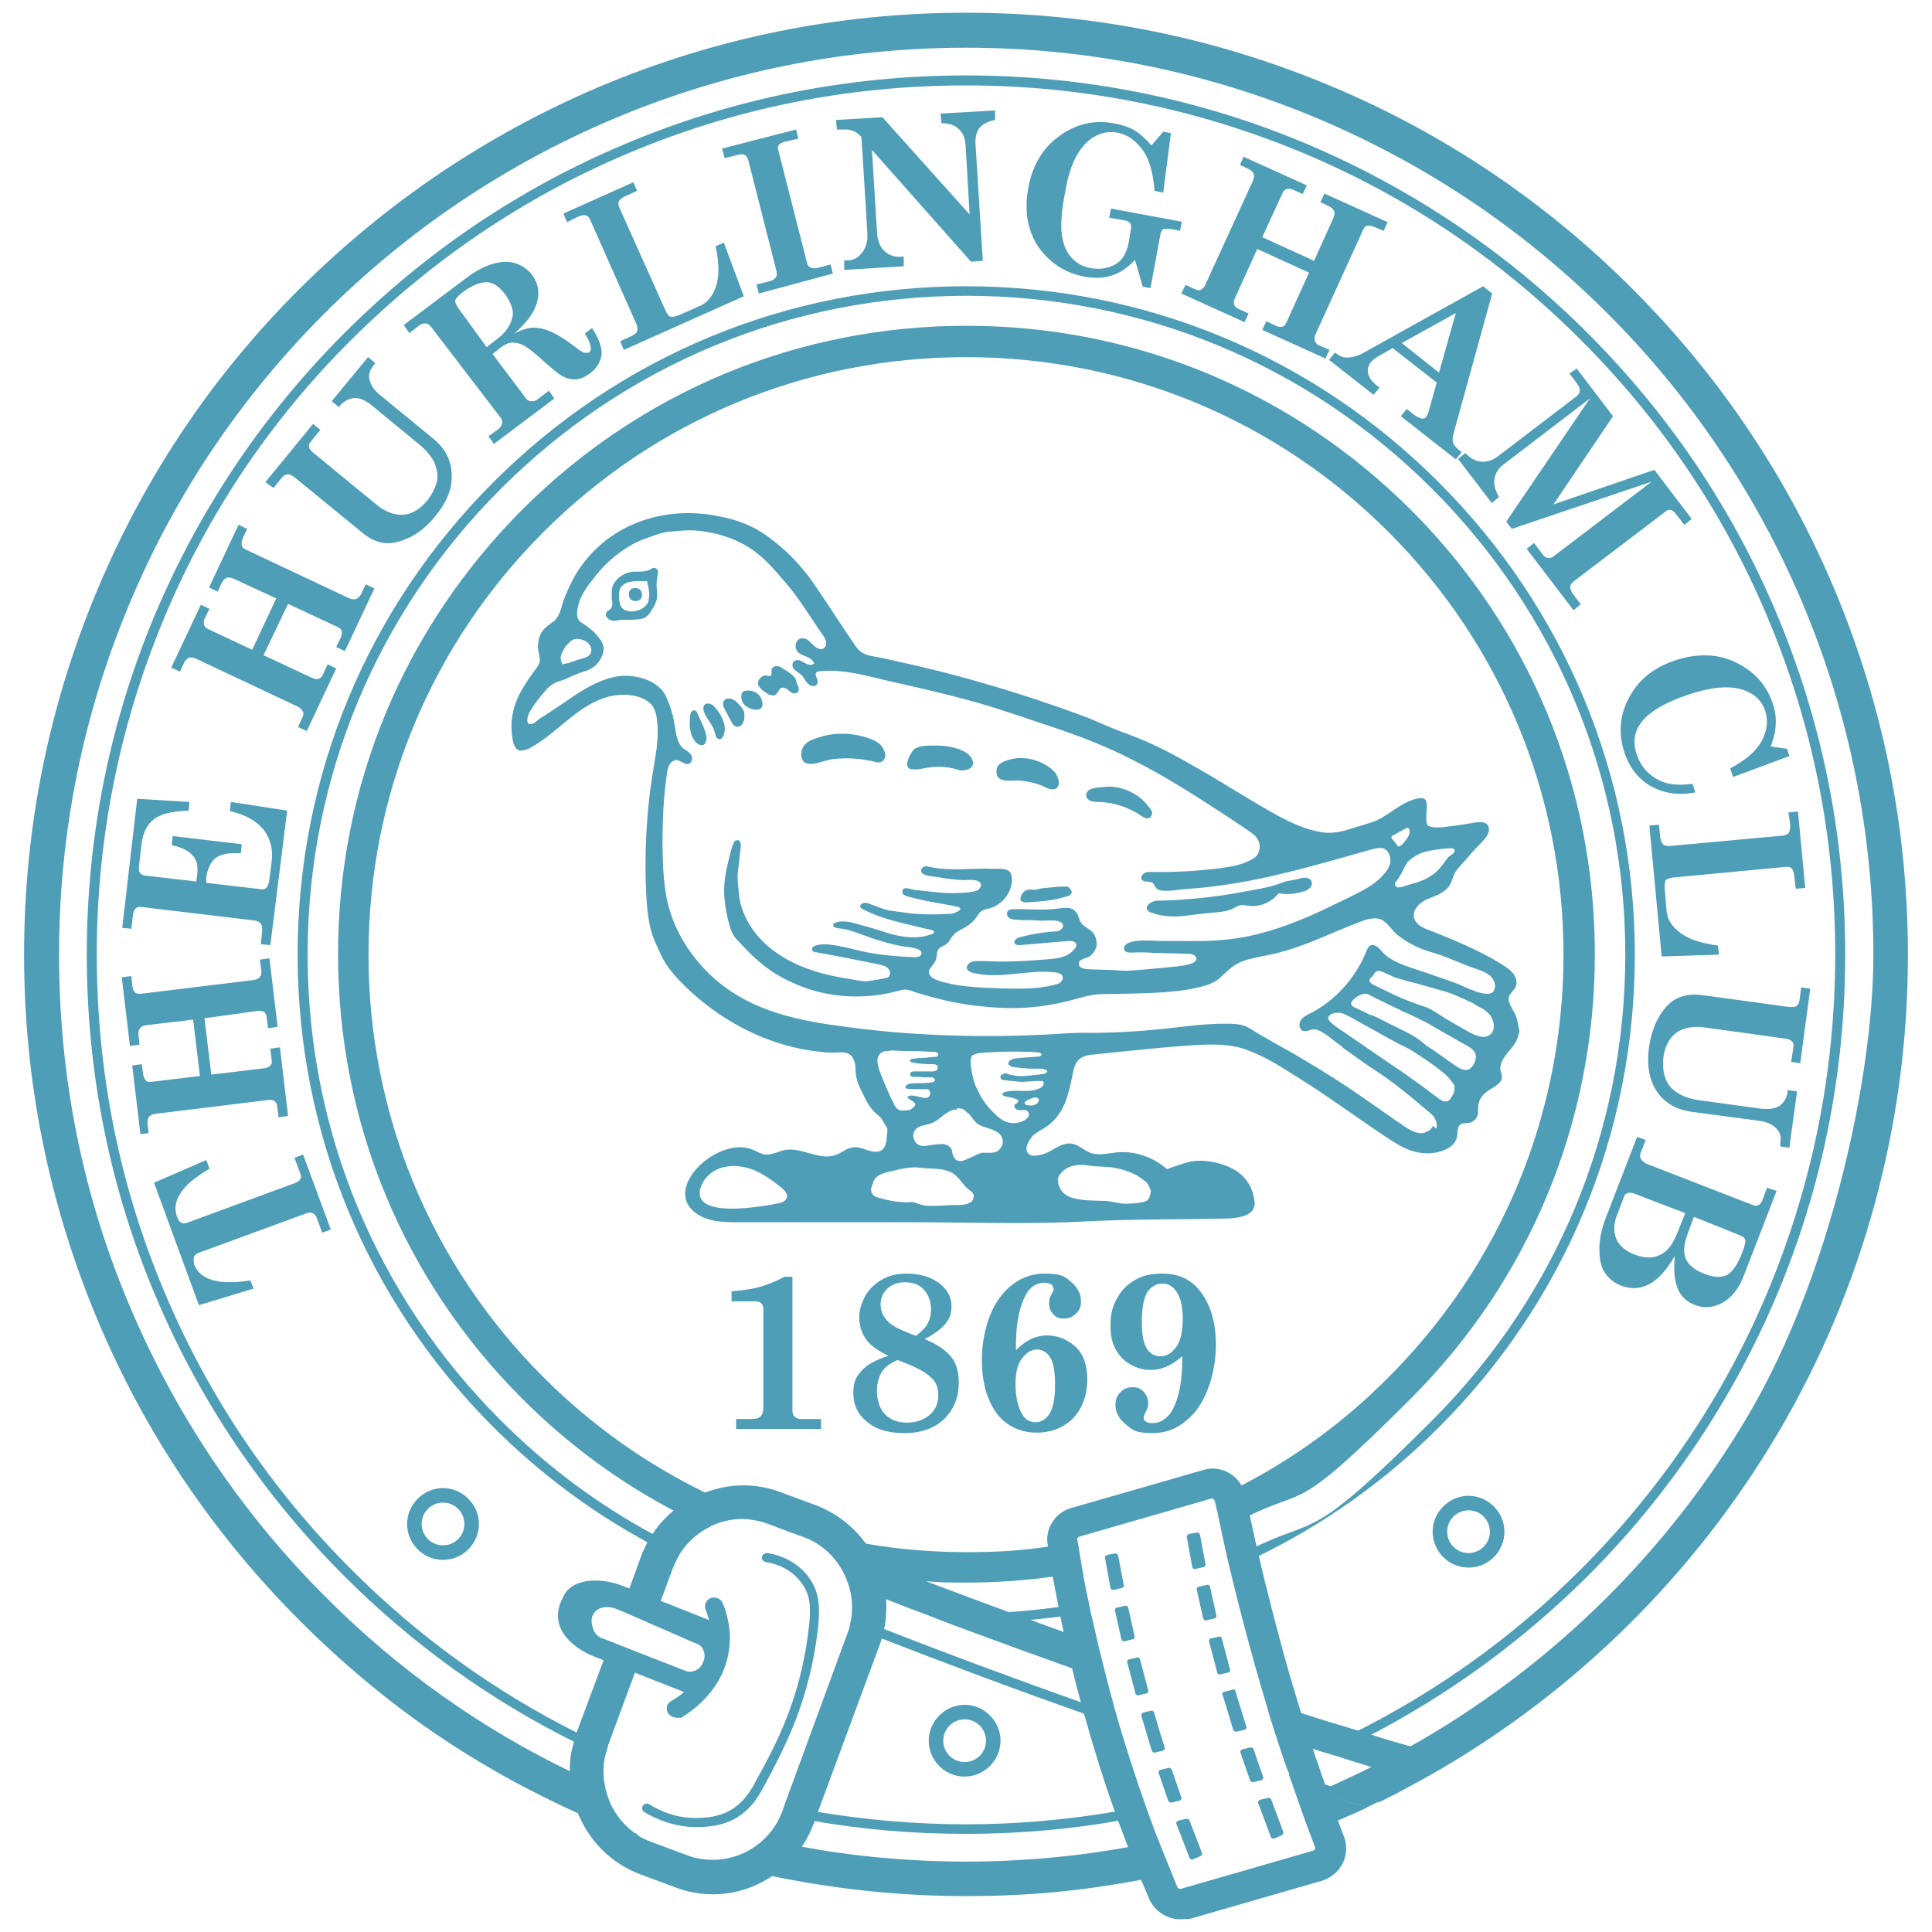 <?xml version="1.0" encoding="UTF-8"?>
<svg id="Layer_2" xmlns="http://www.w3.org/2000/svg" version="1.1" viewBox="0 0 425.2 425.2">
  <!-- Generator: Adobe Illustrator 29.0.1, SVG Export Plug-In . SVG Version: 2.1.0 Build 192)  -->
  <defs>
    <style>
      .st0 {
        fill: #4e9eb8;
      }
    </style>
  </defs>
  <g id="Layer_2-2">
    <g>
      <g>
        <path class="st0" d="M97.5,343.3c-4.4,0-7.9-3.6-7.9-7.9s3.6-7.9,7.9-7.9,7.9,3.6,7.9,7.9-3.5,7.9-7.9,7.9ZM97.5,330.7c-2.6,0-4.7,2.1-4.7,4.7s2.1,4.7,4.7,4.7,4.7-2.1,4.7-4.7-2.1-4.7-4.7-4.7Z"/>
        <path class="st0" d="M212.3,391c-4.4,0-7.9-3.6-7.9-7.9s3.6-7.9,7.9-7.9,7.9,3.6,7.9,7.9-3.6,7.9-7.9,7.9ZM212.3,378.4c-2.6,0-4.7,2.1-4.7,4.7s2.1,4.7,4.7,4.7,4.7-2.1,4.7-4.7-2.1-4.7-4.7-4.7Z"/>
        <path class="st0" d="M323.2,345c-4.4,0-7.9-3.6-7.9-7.9s3.6-7.9,7.9-7.9,7.9,3.6,7.9,7.9-3.5,7.9-7.9,7.9ZM323.2,332.4c-2.6,0-4.7,2.1-4.7,4.7s2.1,4.7,4.7,4.7,4.7-2.1,4.7-4.7-2.1-4.7-4.7-4.7Z"/>
      </g>
      <g>
        <path class="st0" d="M154.8,159.9c-.4-1-.9-1.9-1.3-2.9-.2-.5-.6-.9-1.2-.5-.3.2-.4.7-.4,1.1-.1,1-.2,2,0,2.9.1,1,.5,1.9,1.1,2.7.2.3.6.5.9.7.2.1.5.1.7.1.9-.2,1-1.5.8-2.2-.1-.7-.4-1.3-.6-1.9h0Z"/>
        <path class="st0" d="M159.5,160.1v-.2c-.3-1.5-.9-2.7-1.8-3.8-.3-.4-.7-.9-1.2-1.1-.4-.2-1.2-.3-1.5.2-.6.9.3,2.3.8,3.1s1.1,1.6,1.4,2.5c.1.4.2.7.3,1.1.1.4.4.7.8.8,1,0,1.3-1.9,1.2-2.6h0Z"/>
        <path class="st0" d="M160.9,158.7c.2.4.4.8.7,1,.8.6,1.7.1,2-.8.2-.4.3-1.1.2-1.7v-.4c-.2-.7-.7-1.3-1.2-1.8s-.7-.8-1.2-1c-.4-.2-1-.4-1.5-.2-1.1.4-.8,1.6-.4,2.3.5.9.9,1.8,1.4,2.6h0Z"/>
        <path class="st0" d="M164.5,155.6c.4.3,1.2.6,1.9.6s1-.2,1.3-.6c.2-.5.1-1.2-.1-1.7-.3-.8-.9-1.4-1.7-1.7-.7-.3-2.7-.5-2.7.7-.2,1.1.3,2.2,1.3,2.7h0Z"/>
        <path class="st0" d="M168.8,152.6c.3.2.6.4,1,.4.4.1.7.1,1-.2.5-.4.6-1.1,1.1-1.4.5-.2,1.1.1,1.5.4.4.4.9.8,1.5.8s.8-.4.9-.8v-.2c0-.4-.2-.8-.4-1.1-.2-.4-.2-1.1-.5-1.4-.7-.8-1.7-1.4-2.5-1.9-.4-.3-.9-.6-1.4-.6s-1.1.2-1.2.8v.8c0,.2-.1.6-.3.6s-.5,0-.7-.1c-.7-.2-1.3.3-1.7.8-.5.7-.3,1.4.3,2,.3.4.8.7,1.4,1.1h0Z"/>
        <path class="st0" d="M183.1,167.1c3.1-.4,6.2-.2,9.2.5.6.2,1.3.3,1.8,0,.7-.4.9-1.3.6-2.1-.6-1.9-2-2.5-3.7-3.1-1.5-.5-3.1-.8-4.7-.9h-2c-1.9.1-3.8.6-5.5,1.3-1.7.6-2.7,2-2.4,3.8.6,3,4.8.7,6.7.5h0Z"/>
        <path class="st0" d="M200.6,169.3c.9.1,1.8,0,2.7-.2,2.6-.5,5-.5,7.5.3.5.2,1,.2,1.5.1,1.4-.2,2.5-1.1,1.4-2.8-.4-.6-.9-1-1.5-1.3-2.3-1.2-4.9-1.4-7.5-1.3-1.2,0-2.4.1-3.4.7-1,.8-2.7,4.3-.7,4.5h0Z"/>
        <path class="st0" d="M219.6,171c1,1.3,3.6.6,5,.8,1.8.2,3.7.6,5.3,1.4.4.2.9.4,1.4.5s1,0,1.4-.4c.8-.9,0-2.8-.7-3.5-2.3-2.3-5.9-3.4-9.1-2.8-1,.2-2.7.7-3.3,1.6-.3.5-.4,1.2-.2,1.8,0,.3.1.4.2.6h0Z"/>
        <path class="st0" d="M240.1,176.3c.6.2,1.3.2,1.9.2,2.4.1,4.8.7,7,1.8.5.2,1,.5,1.5.8.6.4,1.5,1.1,2.2,1,.4-.1.7-.4.8-.8.2-.6-.1-1-.5-1.5-1.4-2-3.5-3.5-5.9-4.2-1.3-.4-2.8-.6-4.1-.4-1.1.1-3.2.1-3.8,1.2-.4.7,0,1.6.9,1.9h0Z"/>
        <path class="st0" d="M253.9,201c1.6.6,3.3.7,5,.7,2.2-.1,4.4-.5,6.6-.7,1.7-.2,3.4-.2,5-.7.8-.2,1.5-.8,2.2-1,.8-.3,1.8.1,2.7.1,2.3.1,4.6-1,6-2.8,1.8.3,3.6.2,5.4-.4.5-.1,1-.3,1.4-.7.4-.3.6-.9.5-1.4-.2-.9-1.5-1.1-2.4-.8-1,.3-1.9.4-2.9.6-1,.2-2.1.7-3.1,1-2.1.6-4.2.9-6.3,1.3-5.1,1-10.4,1.6-15.6,1.9-.9,0-1.8.1-2.8.1s-1.4,0-2,.3c-.5.2-1.2.7-1.2,1.3-.1.8.9,1,1.5,1.2h0Z"/>
        <path class="st0" d="M333.3,222.9c-.6-1.2-1.7-2.6-1.1-3.8.3-.6.8-1,1.2-1.6.6-.9.4-2.1-.2-3s-1.5-1.5-2.4-2.1c-5.1-3.2-10.7-5.5-16.3-7.7-.9-.3-1.8-.7-2.4-1.3-1.3-1.2-1.2-2.8-.1-4,.9-1.1,2.3-1.6,3.6-2.1,1.3-.5,2.6-1.2,3.4-2.4.5-.8.7-1.7,1.1-2.6.7-1.4,2.2-2.6,3.1-3.8,1.1-1.4,2.4-2.5,3.5-3.8.5-.6,1-1.4,1-2.2-.1-2.2-2.8-1.5-4.1-1.3-1.4.2-2.8.5-4.1.6-1.7.2-3.4.6-5.1,0-.9-.4-.3-3.7-.4-4.7,0-.4-.1-.9-.4-1.2-.4-.3-.9-.3-1.4-.2-3.5.6-6.1,3.4-9.3,4.9-1.7.7-3.5,1.1-5.3,1.7-2.1.7-4.3,1.2-6.4.9-3.6-.5-6.8-2-10-3.7-6.2-3.4-12.1-7.3-18.3-10.8-3.1-1.8-6.2-3.5-9.5-5-3.2-1.5-6.4-2.5-9.7-3.9-1.6-.7-3.2-1.4-4.7-2-7-2.6-14.2-5-21.4-7.1-5.1-1.5-10.3-2.9-15.5-4.1-2.7-.6-5.3-1.2-8-1.8-2.4-.5-4.3-.4-5.8-2.6-3.1-4.5-6-9.1-9.1-13.6-2.8-4.1-6.2-7.6-10.2-10.5-3.2-2.4-7-3.8-10.9-4.5-12.3-2.5-25,2-31.5,13-1,1.8-1.9,3.7-2.6,5.6-.5,1.6-.8,3.4-2.1,4.5-.8.6-1.7,1.2-2.3,1.9-.8.9-1.1,2.1-1.2,3.3s.4,2.3.4,3.4-1,2-1.6,2.9c-1.4,2-2.7,3.9-3.6,6.2-1,2.6-1.3,5.4-.8,8.1,0,.7.3,1.5.7,2.1.8,1.2,2.7.3,3.7-.3,3-1.7,5.5-4.1,8.2-6.2,2.7-2.2,5.6-4.1,9-4.9,2.8-.6,6.8-.4,8.9,1.8,1,1,1.3,3,1.4,4.4.2,2.8-.2,5.8-.7,8.6-.5,3.1-1,6.3-1.3,9.4-.6,6.3-.8,12.7-.5,19,.2,3.8.5,7.7,2.1,11.2.8,1.7,1.4,3.3,2.5,4.9,1.1,1.6,2.4,3,3.7,4.3,7.5,7.4,17.3,12.8,27.8,14.4,2.1.3,4.3.6,6.4.4.8,0,1.5,0,2.2.4,1.2.8,1.4,2.3,1.4,3.5,0,1.7.6,3.3,1.4,4.8.9,1.9,1.7,3.7,3.5,5.1.9.6,1.3,1.8,2,2.8.1.2.1.4.1.6-.2,1.4,0,3.9-1.6,4.5-.9.4-1.9.1-2.9-.2-.9-.3-1.9-.7-2.9-.6-1.5.1-2.6,1.2-4,1.7-3.6,1.3-7.5-1.8-11.2-1.1-1.4.3-2.8,1.1-4.2,1-1-.1-1.9-.7-2.9-1.1-7.8-3.2-21.2,9.5-11.3,14.7,2.4,1.2,5.1,1.3,7.8,1.3h38.9c12.7,0,25.5.5,38.2-.2,9.8-.5,19.7-.4,29.5-.6,2.5,0,7.9-.1,7.4-3.8-.6-4.7-3.5-7.2-8-8.4-1.9-.5-3.9-.7-5.9-.4-.6,0-5.4,1.7-5.4,1.7-2.9-2.6-6.9-4-10.8-3.7-2.1.2-4.2.8-6.1.1-1.4-.6-2.6-1.8-4-2-1.8-.3-3.4.9-4.9,1.7-1.1.6-4,1.7-4.9.2-.7-1.2.7-3.3,1.6-4,.8-.6,1.8-1.1,2.7-1.7,1.8-1.3,3.2-3.2,4-5.2.8-2.1,1.3-4.3,1.7-6.4.5-2.8,1.5-3.9,4.3-4.2,2.6-.3,5.2-.5,7.9-.8,4.9-.5,9.8-1,14.7-1.3,3.8-.2,7.9-.3,11.5,1.1,3.9,1.4,7.1,3.5,10.6,5.7,6.7,4.1,13.1,8.9,19.6,13.2,1.8,1.2,3.7,2.5,5.8,3.2,2.6.9,5.5.9,8-.4,1-.5,1.8-1.3,2.1-2.4.2-.7.1-1.5.3-2.2.5-1.5,2-.7,3.1-1.3,1-.6,1.4-1.5,1.3-2.6-.1-2.1.9-3.5,2.6-4.5.8-.5,2-1.1,2.5-2.1.4-.9-.1-1.5-.2-2.3-.2-2.4,2.3-4.1,3.4-6.1.4-.7.6-1.5.8-2.3-.3-1.6-.5-3-1.1-4.1h0ZM170.9,264.9c-.4.1-1,.2-1.6.3-3.6.6-10.4,1.5-13.6-.1-.8-.4-1.3-.9-1.6-1.7,0-.1-.1-.2-.1-.3v-.8h0c0-.4.1-.7.3-1.2.7-2,2.5-3.5,4.5-4.1,2.3-.7,4.8-.4,7.1.5,2.2.9,4.2,2.4,6.1,3.9.6.5,1.4,1.3,1.2,2.1-.3.9-1.3,1.3-2.3,1.4h0ZM232.8,259.5c0-.1,0-.2.1-.3.1-.4.3-.7.6-1,.7-.9,1.9-1.5,3-1.7,1.5-.3,3,0,4.5.2h.6c1,.1,2,.1,3,.2,2,.3,4,.9,5.8,1.9.2.1.4.3.6.4.2.1.3.2.4.3.3.2.5.4.8.6.5.5.8,1.3,1.1,1.9-.3,2.2-.6,2.5-3.3,2.8-.5,0-1,.1-1.5.1h-1c-.3,0-.6,0-1-.1-1-.1-2-.4-3-.5h-.5c-2.1-.1-4.2,0-6.3-.5-1-.2-2-.6-2.7-1.3-.3-.3-.6-.7-.8-1.2h0c-.1-.1-.1-.3-.2-.4,0-.2-.1-.4-.1-.5v-.4c0-.1-.1-.3-.1-.5h0ZM312.4,187.9c1.4-.6,2.9-.8,4.4-1,.8-.1,1.5-.2,2.3-.2s.7,0,.9.2c.6.7-.8,1.3-1.2,1.7-.6.7-1.1,1.5-1.7,2.2-1,1.3-2.4,2.2-3.9,2.9-.8.3-1.5.6-2.4.8-.8.2-1.5.5-2.3.7-.2.1-.5.1-.8.1h-.1s-.1,0-.2-.1c-.2-.1-.4-.3-.4-.6s.1-.4.2-.5c.5-.7,1-1.4,1.4-2.2.3-.6.5-1.2.9-1.7.1-.1.1-.2.2-.4.8-.8,1.7-1.4,2.7-1.9h0ZM306.3,184.1c.1-.2.2-.2.4-.3.9-.5,1.8-1,2.7-1.5.1,0,.2-.1.4-.1s.4.3.4.5c.2,1-.6,2-1.2,2.7-.2.3-.5.5-.7.7-.1.1-.3.2-.4.2-.3,0-.4-.3-.6-.5-.2-.3-.4-.6-.6-.8-.2-.2-.6-.6-.4-.9h0ZM123.4,144.6c.3-1.5,1.3-2.8,2.5-3.7.3-.2.8-.3.9-.3,1.4,0,2.4.5,3,1.4s.4,2-.5,2.5c-.8.4-1.6.5-2.4.8-.6.2-1.1.4-1.7.6-.5.1-1,.2-1.5.3-.1-.5-.4-1.1-.3-1.6h0ZM193.5,235.5c-.2-.7-.4-1.4-.4-2.1s.4-1.5,1-1.8c.4-.3,1-.3,1.5-.3h0c.2-.1.6-.1.9-.1.8,0,1.5.1,2.3.1h.5c2.1,0,4.1.1,6.2.2.2,0,.4,0,.6.1.2.1.4.3.4.5h0c0,.3-.2.4-.3.4,0,0-.1,0-.2.1-.8,0-1.6.1-2.4.2h0c-.8,0-1.7.1-2.6.2-.2,0-.4.1-.6.1-.1.1-.1.2-.1.3,0,.3.4.4.7.5,1.3.2,2.6.3,3.8.3s.8,0,1.1.1c.1,0,.2.1.3.2h0c.2.2.2.3.2.5h0c-.1.4-.3.6-.6.7s-.6.1-.8.1h-3.8c-.4,0-.8.1-.9.5h0c0,.2.1.5.3.6s.5.1.7.1c.6,0,1.3,0,1.9.1h1.5c.2,0,.5,0,.7.1.1,0,.2.2.3.3,0,.1.1.2,0,.3-.1.3-.4.4-.7.4-1.1.2-2.2.2-3.3.2h-.6c-.4,0-.8.1-1.2.2-.1,0-.2.1-.3.2q-.1,0,0,0c-.3.1-.4.3-.3.5h0c0,.2.2.3.4.3.8.1,1.6.1,2.4.1h1.5c.4,0,1.1,0,1.1.8s-.5,1.3-1.3,1.1c-.9-.1-1.7-.4-2.6-.5h-.3c-.2,0-.5.1-.7.2h0c-.1.1-.1.2,0,.3,0,.1.1.1.2.2.3.2.6.4.9.6.2.1.4.3.5.5.1.3-.1.6-.3.8h-.1c-.3.3-.6.5-.9.6h-.2c-.1,0-.2,0-.4.1h-1.3c-.2,0-.4-.1-.6-.3-.2-.1-.3-.2-.4-.4-.4-.4-.6-1.1-.9-1.6-1-2.1-1.9-4.3-2.8-6.6h0ZM213.4,264.7c-.7.4-1.6.5-2.4.5h-.9c-1.6,0-3.3.2-4.9.2s-1.9-.1-2.9-.4c-.4-.1-.8-.3-1.1-.4-.5-.1-1.1,0-1.6,0-2.1,0-4.2-.4-6.2-1-.5-.1-1-.3-1.3-.7-.6-.7-.4-1.6,0-2.4h0c.3-1.5,1.5-2,2.7-2.4.2-.1.5-.1.8-.2.8-.2,1.6-.4,2.5-.6,1.5-.3,3-.5,4.5-.3.3,0,.6.1.8.1.8,0,1.5.1,2.3.1,1.4.1,2.8.3,4,1,1.4.9,2.2,2.6,3.5,3.6.4.3,1,.7,1.1,1.2,0,.9-.3,1.5-.9,1.7h0ZM220.1,252.8c-.5.7-1.1.8-1.8.9h-2.1c-.2,0-.3,0-.4.1-.3.1-.7.2-1,.4-.4.2-.8.4-1.3.6-.2.1-.3.2-.5.2-2,1.1-3.2.5-3.5-1.8-.1-.7-1.1-1.5-2.3-1.4-1.2,0-2.3.2-3.5.4h-.8c-.2,0-.3-.1-.4-.1-.2-.1-.4-.2-.6-.3h0l-.2-.2h0l-.2-.2c-.1-.1-.2-.2-.2-.4-.1-.1-.1-.2-.2-.4-.4-1.2.2-2.2,1.4-2.7.8-.3,1.7-.4,2.5-.7,1.7-.6,2.9-2.4,4.7-2.9.2-.1.5-.1.7-.1s.2-.1.2-.2c.4-.2,1.4,0,1.8.4l.6.6h.1c.7.7,1.2,1.7,2,2.3.8.6,1.8.8,2.7,1.1s1.9.7,2.5,1.5c.3.5.4,1,.4,1.6-.1.6-.3,1-.6,1.3h0ZM228.4,242.7c-.3.3-.7.5-1.2.6-.4,0-.9,0-1.3-.1-.1,0-.2-.1-.3-.2-.1-.1-.1-.2-.1-.3,0-.2.3-.4.5-.5.1,0,.1-.1.2-.1s.2-.1.2-.1c.4-.2.9-.4,1-.4.2,0,.4-.1.5-.1s.4.1.5.2c.4.2.2.7,0,1h0ZM229.2,239.3c-1,.6-2.2.8-3.3.8s-2.3-.1-3.4,0c-.3,0-2.4.3-1.8.9h0c.2.2.4.2.6.3.1,0,.2,0,.4.1.6.1,1.1.2,1.7.4.3.1.7.2.7.5h0c0,.5-.5.5-.7.8h-.1c-.2.5.1.9.5,1.1s.8.1,1.3.1.9,0,1.2.4c.2.3.2.8,0,1.1s-.5.6-.9.8c-1.3.7-3,.8-4.4.1-.9-.4-1.7-1.2-2.4-1.9-1.4-1.4-2.6-3-3.4-4.8h0c-.1-.3-.2-.5-.4-.8-.5-1.2-.8-2.4-1-3.7,0-.2,0-.4-.1-.6-.1-.9-.2-2.3.4-2.7.4-.2.8-.3,1.2-.4.8-.1,1.7-.2,2.5-.2,2.8-.2,5.6-.2,8.4-.1.6,0,1.2,0,1.9.1.2,0,.5,0,.7.1.2,0,.4.3.5.4-.2.1-.3.4-.5.4-1.6.2-3.3.2-4.9.4-.5,0-1,.1-1.5.4-.1,0-.2.1-.2.2h0s-.2.2-.2.3h0c-.1.2-.1.3-.1.3.1.3.6.6.9.7,1.3.2,2.6.3,3.9.4h2.5c.3,0,.6.1.9.2.2.1.3.2.4.4-.2.2-.4.5-.6.5-1.1.2-2.1.3-3.2.4-1.5.2-3,.2-4.4-.2-.2,0-.4-.1-.6-.2-.3-.1-.7-.1-1,.1,0,0-.1,0-.1.1h-.1c-.3.2-.4.4-.3.6h0c0,.2.1.3.2.4h0c.1.1.3.2.4.2,1,.1,2,.2,2.9.3.4,0,.8.1,1.1.1,1.3-.1,2.3-.1,3.2-.2h1.2c.2,0,.3.1.4.2h.1v.2c0,.6-.3.8-.5,1h0ZM315.4,247.7c-.4,1.1-1.7,1.7-2.8,1.7-1.2-.1-2.3-.7-3.2-1.3-5.8-3.9-11.4-8.1-17.4-11.8-3.7-2.3-7.4-4.5-11.2-6.6-2-1.1-3.9-2.2-5.8-3.4-1.7-1-3.5-1-5.5-1-4.4,0-8.7.6-13,1.1-6.1.6-12.1,1-18.2.9-2.8,0-5.7.3-8.5.4-9.5.5-19.1.4-28.6-.2-4.8-.3-9.5-.8-14.2-1.4-11.1-1.4-21.8-3.4-30.3-11.2-4.2-3.9-7.5-8.8-9.2-14.2-1.5-4.7-1.6-9.8-1.7-14.6,0-5.3.2-10.7,1-16,.1-.6.2-1.3.6-1.9.4-.6,1-1,1.7-.9.9.2,2.4,1.7,3.1.2.6-1.3-.9-2.2-1.7-2.7-1.5-1.1-1.7-3.3-2-5.1-.3-2.2-1-4.4-1.9-6.4-1.7-3.6-6.6-4.9-10.3-4.5-3.6.5-6.9,2.3-9.9,4.3-1.6,1.1-3.2,2.2-4.9,3.3-.8.5-1.6,1.1-2.5,1.6-.5.3-1.3,1.2-1.9,1.3-1.6.5-1-1.8-.6-2.5.9-1.6,2-3,3.2-4.4s1.3-1.4,2.1-1.9c.9-.6,2-.7,3-1.2,1.2-.6,2.4-1.1,3.7-1.5,1.7-.5,3-1.4,3.8-3s.7-2.7-.1-3.9c-1.1-1.7-2.8-3-4.4-4-1.5-1-.5-4,0-5.3.7-1.5,1.6-2.8,2.6-4,2.4-3.2,4.9-5.5,8.3-7.5.9-.6,1.9-1,2.9-1.4,2-.7,4-1.6,6-1.7,2-.2,4-.4,6-.2,4,.4,8,1.6,11.4,3.8,3.4,2.2,5.6,5,8.2,8,2.9,3.4,5.3,7.5,7.9,11.2.3.4.6.9.7,1.4.1.5,0,1.1-.4,1.4-.4.4-1.1.3-1.6,0s-.9-.7-1.3-1.1-.7-.7-1.2-.9-1-.2-1.5.1c-1,.7-.9,2.3,0,3,.5.4,1.2.6,1.9.9.6.3,1.2.7,1.5,1.4-.4.4-1.1.4-1.7.1-.5-.2-1-.6-1.6-.8-1.5-.3-2,1.3-.9,2.2.4.4.9.6,1.3,1,.4.3.6.8.9,1.2.3.4.6.8,1,1.1.4.2,1,.3,1.4,0,1.3-1-1.5-2.9,1-3.1,5.9-.5,11.6,1.5,17.3,2.7,5.9,1.3,11.7,2.7,17.4,4.3,5.8,1.7,11.5,3.7,17.2,5.6,5.7,1.9,11.2,4.1,16.5,6.8,7.4,3.7,14.2,8.1,21.1,12.6l4.5,3c.7.5,1.5,1,2,1.7.6.8.8,1.9.5,2.9-.3,1.1-1,1.5-1.9,2-2.1,1.1-4.5,1.5-6.8,1.8-4.9.6-10,.9-15,.8-.6,0-1.2,0-1.6.3-.5.3-.8,1-.5,1.4.5.7,1.6.2,2.3.7.4.2.5.7.8,1.1.8,1.2,4.8.4,6.1.3,2.6-.2,5.3-.4,7.9-.8,11.4-1.5,22.5-4.9,33.6-8,.8-.2,1.6-.4,2.4-.2,1.2.4,1.7,1.8,1.6,3-.2,1.2-.9,2.2-1.8,3.1-2.1,2.3-4.8,3.4-7.5,4.8-2.9,1.4-5.7,2.8-8.7,4.1-5.8,2.5-11.9,4.5-18.3,5.1-3.7.4-7.4.3-11,.3s-3.8,0-5.7-.1c-1.6,0-3.3-.1-4.8.6-.2.1-.5.3-.6.5-.2.2-.3.5-.2.8.1.4.4.6.8.7.7.1,1.7,0,2.4,0,1,0,2,0,3,.1,2.6.1,5.1.1,7.7.2.4,0,.8,0,1.2.2.4.1.7.4.8.8.3,1.5-4.5,1.8-5.4,1.9-3,.3-6,.6-9,.8-1.3.1-2.6,0-3.9-.1-1.9-.1-3.9-.1-5.8-.2-.6,0-1.6-.4-1.7-.8-.4-1.3,1.1-1.5,1.9-1.8.9-.4,1.7-1.5,1.9-2.4.2-1.2-.2-2.6-1.1-3.4-.7-.6-1.7-1-2.2-1.7-.6-.8-.6-1.9-1.3-2.6-.5-.6-1.3-.8-2-.8s-1.5.1-2.2.2c-3.1.4-6.3,0-9.5.1-.4,0-1,.1-1.2.4-.4.5-.1,1.3.4,1.6.8.4,2,.3,2.9.4,1.2,0,2.3,0,3.5.1,1.4.1,2.8-.2,4.2.1.4.1.9.3,1.1.7.1.3.1.6-.1.8-.1.2-.3.4-.5.5-.4.3-1,.3-1.5.3-2.4.2-4.8.6-7.1,1.2-.4.1-.8.2-1.1.5-.9.8,0,1.4.9,1.3,3.5-.3,7-.6,10.5-.9.4,0,.8-.1,1.2.1.4.1.7.4.7.8s-.2.5-.3.7c-1.4,1.9-3.6,2.2-5.8,2.4-3.8.3-7.6.6-11.4.5-1.1,0-2.2-.1-3.3-.1s-2-.1-2.8.5c-.3.2-.6.7-.5,1.1.1.6.8.8,1.3,1,5.9,1.5,12.1-.8,18.1-.1.7.1,1.6.3,1.7,1,.1.4-.2.9-.5,1.2s-.8.4-1.2.5c-4.1,1.1-8.4.9-12.7.8-4.3-.2-8.6-.3-12.7-1.6-.6-.2-1.1-.4-1.6-.7-.6-.5-1-1.2-.6-1.9.4-.6,1-1.2,1.3-1.9s.2-1.3.4-2c.1-.4.4-.7.7-.9s.7-.4,1.1-.6c.9-.6,1.1-1.4,1.7-2.1.5-.6,1.3-1,2-1.4,1.3-.6,2.4-1.5,3.2-2.7.5-.8,1-1.4,2-1.6,3.1-.5,5.5-3.2,5.7-6.2,0-.6,0-1.3-.3-1.8-.8-1.2-2.6-.8-3.8-.9-4.6-.2-9.3.6-13.9-.4-.4-.1-.8-.2-1.2-.1-.8.2-1.1,1.1-.4,1.6.9.6,2.7.6,3.7.8,1.7.3,3.4.5,5.1.6.9,0,3.9-.4,4,1,0,.5-.3.9-.7,1.2-.4.2-.9.3-1.4.4-2.8.4-5.7.3-8.5,0-1.4-.2-2.9-.3-4.3-.5-.6-.1-2.5-.9-2.4.5,0,.6.6.8,1.2,1,3.5,1,7.2,1.5,10.7,2.2,2.1.4-.2,1.5-1.2,1.6-3,.2-6,.2-9-.1-1.5-.2-3-.4-4.5-.6-1.4-.3-2.6-.8-3.9-1.3-.5-.2-1-.4-1.5-.4-1,0-1.6.9-.5,1.4,2.7,1.4,5.6,2.3,8.5,3,1.5.4,3,.7,4.5,1.1.7.2,1.5.3,2.2.5.9.3.4.8-.4,1-2.8,1-5.9.6-8.8-.2-2-.6-4-1.3-6-1.8-1.8-.5-4.2-1.4-6.1-.6-.2.1-.4.2-.4.4-.1.2.1.5.3.6s.5.1.8.2c2.5.2,4.8,1.3,7.2,2.1,2.2.7,4.3,1.4,6.6,1.8.8.2,4.8.3,4.5,1.7-.2,1-1.7.7-2.4.7-1.2,0-2.4-.1-3.5-.2-2.4-.2-4.7-.5-7-1-1.8-.4-3.5-.9-5.3-1.2-1.5-.3-3.6-.6-5.1-.1-.4.1-1.1.6-.7,1.1.2.3.6.4,1,.4,4.5.8,8.9,1.7,13.4,2.6.8.2,1.6.3,2.2.9s.5,1,.4,1.5c-.2.6-.7.6-1.2.7-1.1.3-2.3.4-3.4.6-1.2.2-2.7-.2-3.9-.4-2.8-.4-5.7-1-8.4-1.9-4-1.3-7.8-3.3-10.8-6.2-2-1.9-3.6-4.3-4.6-6.9-.5-1.3-.8-2.6-.9-4-.1-1.6-.4-3.1-.2-4.6.2-1.7.4-3.4.6-5.2,0-.4.1-.7,0-1.1,0-.2-.3-.6-.5-.7-.3,0-.8.1-.9.3-.3.7-.6,1.5-.8,2.3-.8,3.2-1.6,6.2-1.4,9.6.1,1.7.4,3.5.8,5.2.4,1.5.8,3.3,1.9,4.4,2.4,2.6,4.6,4.9,7.5,6.9,1.6,1.1,3.3,2,5.1,2.8,6.9,3.1,14.8,3.7,22.1,1.9.8-.2,1.9-.6,2.8-.5.8.1,1.7.6,2.6.8,1.9.6,3.9,1.1,5.9,1.6,4,.9,8.1,1.4,12.1,1.6,5.5.3,11.1-.4,16.4-1.9,1.8-.5,3.6-1,5.4-1.1,4.6-.1,9.3-.1,13.9-.4,2.4-.2,4.7-.4,7-.9,1.8-.4,4-.9,5.5-2.2,1.9-1.8,3.2-3.2,5.8-4,2-.6,4.1-.9,6.2-1.4,6.7-1.5,12.9-4.8,19.4-7.2,1.4-.5,3.2-1,4.6-.1,1.2.8,2.1,2.3,3.2,3.2,2.4,1.9,5,3.1,7.9,3.9,3.1.9,6,2.4,9,3.4,1.2.4,2.4.8,3.4,1.6.9.8,1.5,2.2.9,3.3-1.1,2.1-6.7-1-8.3-1.6-3.4-1.2-6.8-2.4-10.2-3.5-2-.7-4.1-1.5-5.7-3-.6-.6-1.4-1.8-2.3-1.9-1.2-.2-1.5,1.2-1.9,2.1-2.4,5.5-6.7,10.2-12,12.9-.8.4-1.6.8-2.1,1.5s-.4,1.9.3,2.3c.6.3,1.4,0,2-.2,1.7-.5,4.2,1.9,5.5,2.8.6.4,1.1.8,1.6,1.3,2,1.4,4,2.9,6.1,4.3,4.6,2.9,8.9,6.5,13,10,1,.8,1.7,2.2,1.3,3.4l-.8-.7h0ZM319.7,241c-.3.6-.7,1.3-1.3,1.4h-.2c-.6.1-1.3-.4-1.8-.8-1.2-.9-2.4-1.8-3.6-2.7-1.7-1.2-3.3-2.4-5.1-3.6-.3-.2-.6-.4-.9-.6l-12.7-8.7c-.6-.5-1.7-1.2-1.8-1.9h0c0-.2,0-.3.1-.3h0c.2-.4.4-.5.7-.7h.1c.3-.1.6-.2.9-.2h.8c.8.1,1.6.6,2.4,1,2.6,1.5,5.3,2.9,7.9,4.4.8.4,1.6.9,2.4,1.3h0c.4.2.7.4,1,.5.9.4,1.8.9,2.7,1.5,2.1,1.3,4.1,2.7,6,4.2.8.6,1.4,1.2,2,2,.4.5.9,1,.8,1.7.1.4-.1,1-.4,1.5h0ZM322.7,235.5c-.5,0-1-.2-1.5-.4-.2-.2-.5-.3-.8-.5-2.2-1.5-4.3-3.1-6.5-4.5-.7-.6-1.4-1.2-2.2-1.7-1.5-1-3.1-1.7-4.7-2.5-1.5-.7-2.9-1.5-4.4-2.2-.3-.1-.6-.3-.9-.3h-.1c-1.1-.6-2.2-1.1-3.3-1.6-.3-.1-.6-.3-.8-.5-.6-1,1.3-2.1,2-2.4.3-.1.6-.2,1-.2s.8.2,1.3.5c.2.1.3.1.4.2,1.6.8,3.3,1.6,4.9,2.4.5.2,1,.4,1.4.7,1,.4,1.9.8,2.9,1.3.5.2.9.4,1.4.7.5.2,1,.5,1.6.8.1,0,.2.1.3.2,2.6,1.5,5.3,3,7.9,4.5.8.4,1.6.9,2,1.7.7,1.1-.4,3.7-1.9,3.8h0ZM328.4,227.2c-.1.1-.2.2-.2.3-.2.2-.4.3-.6.4h0c-.5.3-1.2.4-1.8.2-.8-.1-1.6-.5-2.4-.9-1.8-1-3.5-2-5.2-3-1-.6-2.1-1.4-3.2-2h0c-.4-.2-.9-.5-1.4-.6-.1,0-.1-.1-.2-.1-.2-.1-.4-.1-.6-.2-2.7-.9-5.4-2-7.9-3.3,0,0-.1,0-.2-.1-.6-.3-1.3-.6-1.9-.9-.4-.2-1.3-.6-1.4-1.1v-.2c0-.3.4-.6.6-.8q.1-.1.2-.2c.2-.3.3-.7.7-.9.3-.2.7-.1,1.1,0,.1,0,.2.1.3.1,1,.4,1.9.9,2.9,1.3h.1c.9.3,1.8.5,2.7.8.3.1.6.2.9.2,2.5.7,5,1.4,7.4,2.1,1.9.6,3.7,1.5,5.5,2.3.5.2.9.5,1.3.8,1.3.6,2.4,1.2,3.2,2.6.5,1,.7,2.3.1,3.2h0Z"/>
        <path class="st0" d="M143.5,125.1c-1.2.8-2.4.7-3.7.7-2.4,0-4.7,1.7-5.1,3.7-.1.9-.1,1.8,0,2.7.2,1,0,1.8-1,2.3-.2.1-.5.8-.3,1.1.4.8,1.2,1.1,2.1,1,.6-.1,1.1-.2,1.7-.2h1.4c.5,0,1.1,0,1.6-.1,1.1,0,2.1-.3,2.9-1.5.8-1.3,1.7-2.6,1.5-4.1,0-.6,0-1.1-.1-1.6v-.4c0-.7.1-1.3.2-2,0-.2.1-.4.1-.6.2-.8-.7-1.4-1.3-1h0ZM139.7,134.5c-.4.1-.9.1-1.3,0-.5-.1-1-.2-1.3-.5-.4-.3-.6-.8-.7-1.3-.2-.8-.2-1.6-.1-2.4,0-.8.6-1.5,1.2-1.8.8-.5,1.9-.6,2.9-.6h.6c.3,0,.6,0,.9,0,.2,0,.3,0,.4,0,.2,0,.2.3.2.5.3,1.1.5,2.2.3,3.3,0,1.5-1.6,2.6-3.1,2.8h0Z"/>
        <path class="st0" d="M227.3,195.8c-1.2-.1-1.9.1-2.5,1.2-.5,1.1-.2,1.6,1.2,1.6,1.4-.1,3-.2,4.6-.4s3.2-.6,4.7-1.1c.3-.1.7-.7.6-.8-.2-.5-.7-1.2-1.1-1.2-1.8,0-3.6.2-5.5.4-.6.1-1.3.4-2,.3h0Z"/>
        <path class="st0" d="M139.8,129.4c-.9,0-1.4.5-1.4,1.4s.5,1.4,1.4,1.5c.9,0,1.5-.5,1.5-1.4s-.6-1.5-1.5-1.5h0Z"/>
      </g>
      <g>
        <path class="st0" d="M43.8,287.3l-9.9-27,11.5-5,.7,1.9c-2.3,1.4-4.1,2.7-5.2,3.9s-1.8,2.4-2.1,3.5-.2,2.2.2,3.3c.2.6.5,1,.9,1.2s.8.2,1.3,0l23.9-8.8c.5-.2.8-.5,1-.8s.2-.8,0-1.2l-1.3-3.5,1.9-.7,6.1,16.5-1.9.7-1.2-3.3c-.2-.5-.5-.8-.9-1s-.8-.2-1.3,0l-23.7,8.7c-.6.2-.9.5-1.1.9-.2.4,0,.9,0,1.6,1.3,3.5,5.4,4.7,12.4,3.6l.7,1.8-12.2,3.7h0Z"/>
        <path class="st0" d="M30.9,249.6l-1.8-15.1,2.1-.3.3,2.2c.1.6.3,1.1.6,1.4.3.3.7.4,1.2.3l10.7-1.3-1.5-12.4-10.1,1.2c-.8.1-1.3.3-1.6.7-.3.4-.4.9-.3,1.7l.2,1.9-2.1.3-1.8-15.1,2.1-.3.2,2c.1.8.3,1.3.6,1.6.3.3.8.4,1.4.3l24.6-3c.7-.1,1.2-.3,1.5-.7s.4-.9.3-1.5l-.3-2.3,2.1-.3,1.8,15.1-2.1.3-.3-2.3c0-.6-.3-1.1-.6-1.3s-.8-.3-1.5-.2l-11.6,1.6,1.5,12.4,11.7-1.4c.6-.1,1.1-.3,1.3-.6.3-.3.4-.7.3-1.1l-.3-2.6,2.1-.3,1.8,15.1-2.1.3-.3-2.4c0-.6-.3-.9-.6-1.2-.3-.2-.8-.3-1.4-.2l-24.6,3c-.8.1-1.3.3-1.6.7s-.4.9-.3,1.7l.2,1.9-1.8.2h0Z"/>
        <path class="st0" d="M26.9,204.2l3.3-28.4,11.5.7-.2,1.9c-2.7.1-4.8.5-6,1-1.3.5-2.3,1.3-3,2.4-.7,1-1.2,2.5-1.4,4.3l-.5,4.5c-.1.7,0,1.2.2,1.5s.6.5,1.1.6l11.3,1.3.2-1.5c.2-1.8,0-3.2-1-4.2-.9-1.1-2.4-1.8-4.6-2.3l.2-2,15.2,1.8-.2,2c-2.5-.2-4.4.2-5.5,1-1.1.9-1.8,2.3-2.1,4.2v1.3c0,0,12,1.4,12,1.4.5.1.9,0,1.2-.3.4-.4.6-1.1.7-2l.5-3.9c.3-2.7-.3-5-1.8-6.9s-4-3.3-7.4-4.1l.2-2,12.4,1.9-3.7,29.6-2.1-.2.3-2.9c0-.7,0-1.2-.3-1.6s-.7-.6-1.3-.7l-25.1-3c-.5-.1-.9.1-1.2.4-.3.3-.5.9-.6,1.8l-.3,2.6-2-.2h0Z"/>
        <path class="st0" d="M37.7,146.9l6.5-13.8,1.9.9-1,2c-.3.6-.3,1.1-.2,1.5s.4.7.8.9l9.8,4.6,5.3-11.3-9.3-4.3c-.7-.3-1.3-.4-1.7-.2-.4.2-.8.6-1.1,1.3l-.8,1.7-1.9-.9,6.5-13.8,1.9.9-.9,1.9c-.3.7-.4,1.3-.3,1.7,0,.4.5.8,1,1l22.5,10.6c.7.3,1.2.4,1.7.2.4-.2.8-.5,1.1-1.1l1-2.1,1.9.9-6.5,13.8-1.9-.9,1-2.1c.3-.6.3-1,.2-1.4,0-.4-.5-.7-1.1-1l-10.7-5-5.4,11.3,10.7,5c.6.3,1.1.3,1.4.2.4-.1.7-.4.9-.8l1.1-2.4,1.9.9-6.5,13.8-1.9-.9,1-2.2c.2-.5.3-.9,0-1.3s-.5-.7-1.1-1l-22.3-10.5c-.7-.3-1.3-.4-1.7-.2s-.8.6-1.1,1.3l-.8,1.7-2-.9h0Z"/>
        <path class="st0" d="M58.4,106.1l10.5-12.8,1.6,1.3-2.1,2.6c-.4.4-.5.8-.4,1.2s.4.8.9,1.2l14,11.5c2,1.6,3.9,2.3,5.9,2.2,1.9-.2,3.6-1.2,5.2-3.1,1.1-1.4,1.8-2.8,2.2-4.4.2-1.2,0-2.4-.5-3.8-.6-1.3-1.6-2.6-3.1-3.9l-10.8-8.9c-1.4-1.1-2.7-1.7-3.8-1.6s-2.2.6-3.1,1.6l-.3.4-1.6-1.3,8-9.7,1.6,1.3-.5.7c-.8,1-1.1,2.1-.7,3.2.3,1.2,1.1,2.2,2.2,3.1l11.7,9.6c2.6,2.1,4,4.7,4.1,7.8.2,3.1-1,6.1-3.5,9.2-1.8,2.2-3.7,3.8-5.8,4.8s-3.9,1.4-5.6,1.2c-1.7-.2-3.5-1.1-5.3-2.7l-14.3-11.7c-.7-.5-1.2-.8-1.7-.7-.5,0-.9.4-1.5,1.1l-1.5,1.9-1.8-1.3h0Z"/>
        <path class="st0" d="M88.9,71.5l13.7-10.3c2.2-1.7,4.3-2.7,6.1-3.2,1.8-.5,3.5-.5,4.9,0s2.6,1.3,3.5,2.5c1.4,1.9,1.8,4.1.9,6.6-.6,1.9-2.2,4-4.8,6.3,1.5-.8,2.9-1.2,4-1.3,1.1,0,2.3.2,3.6.7,1.7.7,3.5,1.8,5.3,3.2,1.2.9,2,1.5,2.4,1.6s.8,0,1.1,0c.8-.6.5-2-.9-4.2l1.6-1.2c1.5,2.3,2.2,4.2,2.1,5.8-.2,1.6-1,3-2.6,4.2-1.1.8-2.2,1.3-3.2,1.3s-2.1-.2-3.1-.9c-.6-.3-1.8-1.3-3.6-2.9-2.1-1.9-3.6-3.1-4.5-3.6s-1.8-.7-2.6-.7c-.8,0-1.7.4-2.5,1l-1.9,1.5,7.3,9.7c.3.4.7.7,1.1.7.6,0,1.1,0,1.6-.5l2.4-1.8,1.2,1.7-13.3,10-1.2-1.7,2.1-1.5c.5-.4.8-.8.9-1.3s0-1-.5-1.5l-15-19.6c-.4-.5-.8-.9-1.3-.9-.4,0-.9,0-1.4.4l-2.2,1.7-1.2-1.7h0ZM107.1,76.4l2.2-1.7c2-1.5,3.1-3.1,3.5-5,.3-1.4-.3-3-1.6-4.9-1.3-1.7-2.6-2.6-4-2.7-1.4,0-3.2.6-5.2,2.1-1.1.8-1.7,1.5-1.8,1.9s.2,1.1.8,1.9l6.1,8.4h0Z"/>
        <path class="st0" d="M124.8,48.9l-.8-1.9,15.4-6.9.8,1.9-2.6,1.2c-.7.3-1.2.7-1.4,1.1-.2.4-.1.9.2,1.6l10,22.3c.4.9.8,1.4,1.2,1.5s1.1,0,2.2-.5l4.3-1.9c1.6-.7,2.8-2.2,3.5-4.3.7-2.1.7-5.1-.1-8.8l1.8-.8,4.4,11.8-26.4,11.8-.8-1.9,2.6-1.2c.6-.3,1-.6,1.1-1,.2-.4.1-.9-.1-1.5l-10.2-23c-.2-.6-.6-.9-1-1s-1,0-1.7.3l-2.4,1.2h0Z"/>
        <path class="st0" d="M158.9,32.7l16.3-4.2.5,2-3,.7c-.6.2-1.1.4-1.3.7-.2.3-.3.7-.1,1.2l6.3,24.7c.1.6.4.9.8,1.1.5.2,1.1.2,1.8,0l2.6-.7.5,2-16.3,4.4-.5-2,2.5-.6c.9-.2,1.4-.5,1.7-.9s.3-.8.2-1.4l-6.2-24.4c-.2-.6-.4-1-.8-1.2-.4-.2-.9-.2-1.6,0l-2.8.7-.6-2.1h0Z"/>
        <path class="st0" d="M184,26.4l10.2-.6,19.2,21.4-.9-15.3c-.1-1.5-.6-2.7-1.5-3.5-.9-.9-2.2-1.3-3.8-1.3l-.2-2.1,12-.7v2.1c-1.6.3-2.7.9-3.4,1.7-.7.9-1,2.1-.9,3.7l1.6,25.6-2.6.2-21.8-24.6,1.1,17.9c.1,2.1.7,3.5,1.7,4.4s2.2,1.3,3.6,1.2h.6v2.1c.1,0-13.1.8-13.1.8v-2.1c-.1,0,.8,0,.8,0,1.3,0,2.4-.7,3.2-1.8s1.2-2.4,1.1-4.1l-1.3-21.2c-1.1-1.3-2.4-1.8-3.9-1.7h-1.5c0,.1-.2-2-.2-2h0Z"/>
        <path class="st0" d="M256.1,29l1.6.3-1.7,13.1-1.9-.4c-.3-4-1.2-7.1-2.7-9.1s-3.3-3.3-5.4-3.7c-1.7-.3-3.3-.1-4.8.7-1.5.7-2.9,2.1-4.1,4.1-1.2,2-2.1,4.8-2.7,8.4-.8,4.1-1,7.2-.7,9.3s1,3.8,2.1,5,2.5,2,4.2,2.3c2.2.4,4.1,0,5.6-.9s2.4-2.6,2.8-4.7l.5-3c.1-.5,0-1-.2-1.3s-.6-.5-1.2-.6l-3.4-.6.4-2,15.6,2.9-.4,2-2-.4c-.7,0-1.2,0-1.6,0-.4.2-.6.6-.7,1.1l-2.2,11.9-1.7-.3-1.7-5.9c-1.6,1.7-3.2,2.8-5,3.4s-3.8.7-6,.3c-2.9-.5-5.5-1.7-7.6-3.6-2.1-1.8-3.7-4.1-4.5-6.8-.9-2.7-1-5.7-.4-9.1.9-5,3.2-8.9,6.9-11.5,3.7-2.7,7.8-3.6,12.2-2.7,1.7.3,3.1.8,4.3,1.5s2.4,1.8,3.7,3.3l2.7-3.1h0Z"/>
        <path class="st0" d="M273.7,34.5l13.9,6.3-.9,1.9-2-.9c-.6-.3-1.1-.3-1.5-.2s-.7.4-.9.8l-4.5,9.8,11.4,5.2,4.2-9.3c.3-.7.4-1.3.2-1.7s-.6-.8-1.3-1.1l-1.7-.8.9-1.9,13.9,6.3-.9,1.9-1.9-.8c-.7-.3-1.3-.4-1.7-.3-.4,0-.8.5-1,1.1l-10.3,22.6c-.3.7-.4,1.2-.2,1.7.2.4.5.8,1.1,1l2.1.9-.9,1.9-13.9-6.3.9-1.9,2.1,1c.6.3,1.1.3,1.4.2.4,0,.7-.5,1-1.1l4.9-10.8-11.4-5.2-4.9,10.8c-.3.6-.3,1.1-.2,1.4.1.4.4.7.8.9l2.4,1.1-.9,1.9-13.9-6.3.9-1.9,2.2,1c.5.2.9.3,1.3,0s.7-.5.9-1.1l10.4-22.7c.3-.7.4-1.3.2-1.7-.2-.4-.6-.8-1.3-1.1l-1.7-.8.8-1.9h0Z"/>
        <path class="st0" d="M328.4,64.6l-8.5,30.8c-.2.9-.3,1.6-.1,2,.1.5.5.9,1,1.4l.9.7-1.3,1.6-12.1-9.5,1.3-1.6,1.1.9c.9.7,1.6,1.1,2.1,1.2s.9,0,1.1-.4.4-.6.5-1.1l1.8-6.4-9.7-7.6-2.6,1.5c-1.1.6-1.8,1.1-2.2,1.6-.6.8-.8,1.6-.6,2.5.2.9.8,1.7,1.7,2.5l.8.6-1.3,1.6-9.8-7.7,1.3-1.6.6.4c.6.5,1.3.7,2.1.7s2.2-.3,3.3-.9l26.6-14.8,2,1.6h0ZM320.4,68.9l-11.9,6.6,8.2,6.5,3.7-13.1h0Z"/>
        <path class="st0" d="M347,81.1l8,10.5-13.1,19.4,22.2-7.6,8.2,10.8-1.6,1.3-1.8-2.3c-.4-.6-.9-.9-1.2-1-.4,0-.8,0-1.3.5l-20,15.2c-.5.4-.8.8-.8,1.2,0,.6.2,1.2.7,1.8l1.6,2.1-1.6,1.3-10.3-13.5,1.6-1.3,1.9,2.5c.3.5.7.7,1.2.8.4,0,.9,0,1.4-.5l21.4-16.3-30.8,10.4-1.2-1.6,18.4-27.1-19.1,14.6c-1.1.8-1.7,1.9-1.9,3.1-.2,1.2.2,2.6,1,4l-1.6,1.3-7.4-9.7,1.6-1.3c1,1.1,2.2,1.8,3.5,1.9s2.5-.3,3.7-1.2l16.9-12.9c.7-.5,1.1-1,1.1-1.5s-.2-1-.7-1.7l-1.6-2.1,1.6-1.1h0Z"/>
        <path class="st0" d="M389.7,164.3l3.6.5.5,1.6-12.4,4.6-.6-1.9c3.4-1.8,5.7-3.8,6.9-6,1.2-2.2,1.5-4.4.8-6.6-.8-2.4-2.5-4-5.3-4.8s-6.6-.5-11.4,1.1c-5.1,1.7-8.7,3.7-10.6,6.2-1.5,2-1.9,4.3-1,7s2.6,4.6,5.1,5.8c1.8.9,4.2,1.1,7.2.7l.6,1.9c-3.7.7-7,.2-9.8-1.4-2.8-1.6-4.7-4.1-5.8-7.4-1.4-4.3-1-8.4,1.1-12.2,2.1-3.9,5.5-6.6,10.2-8.1,5.2-1.7,10-1.4,14.2,1,3.6,2,6,4.9,7.2,8.7.5,1.5.7,3,.6,4.4,0,1.4-.4,3-1.1,4.9h0Z"/>
        <path class="st0" d="M393.6,178.8l2.1-.2,1.6,16.8-2.1.2-.3-2.8c-.1-.8-.3-1.4-.6-1.7-.3-.3-.9-.4-1.5-.3l-24.3,2.3c-1,.1-1.6.3-1.9.6-.2.3-.3,1.1-.2,2.2l.4,4.7c.2,1.8,1.1,3.3,3,4.7,1.8,1.4,4.6,2.3,8.3,2.8l.2,2-12.6.4-2.7-28.8,2.1-.2.3,2.9c.1.6.3,1.1.6,1.4s.8.4,1.4.4l25-2.3c.6-.1,1-.3,1.3-.6.2-.4.3-.9.3-1.8l-.4-2.7h0Z"/>
        <path class="st0" d="M398.4,217.6l-2.2,16.4-2-.3.5-3.3c.1-.5,0-.9-.3-1.2s-.7-.5-1.4-.6l-18-2.5c-2.5-.3-4.6.1-6.1,1.2-1.5,1.2-2.5,2.9-2.8,5.3-.2,1.7-.1,3.4.5,4.9.4,1.1,1.2,2.1,2.4,2.9,1.2.8,2.7,1.4,4.7,1.7l13.8,1.9c1.8.2,3.1,0,4.1-.6,1-.7,1.6-1.7,1.8-3v-.5c.1,0,2.1.3,2.1.3l-1.7,12.4-2-.3v-.9c.3-1.3-.1-2.3-1-3.2-.9-.8-2-1.3-3.5-1.5l-15-2c-3.3-.5-5.9-1.9-7.6-4.4s-2.3-5.7-1.8-9.7c.4-2.8,1.2-5.2,2.4-7.1,1.2-2,2.6-3.3,4.1-3.9,1.6-.7,3.5-.9,5.9-.5l18.3,2.5c.9.1,1.5,0,1.8-.2.4-.3.6-.8.7-1.7l.3-2.4,2,.3h0Z"/>
        <path class="st0" d="M391,262.1l-7.2,18.6c-1.1,2.9-2.7,4.9-4.7,6s-4,1.3-6.1.5c-1.8-.7-3.1-1.9-3.8-3.7-.7-1.8-.9-4.2-.6-7.1-1.9,3.3-3.9,5.4-5.8,6.3-1.9,1-3.9,1-5.9.3-1.8-.7-3.1-1.8-4-3.4-.6-1.1-.9-2.7-.9-4.8s.5-4.5,1.5-7l6.8-17.6,1.9.7-1.1,2.8c-.2.5-.2.9,0,1.3.3.5.7.8,1.2,1.1l23.7,9.2c.4.1.7.1,1.1-.1.3-.2.7-.7.9-1.4l.9-2.4,2.1.7h0ZM370.9,267l-11.2-4.3c-.6-.2-1.1-.3-1.5-.1-.4.1-.7.4-.8.8l-1.5,4c-.8,1.9-.8,3.7-.2,5.2s2,2.7,4,3.5c2.2.8,4,.9,5.6.1,1.6-.7,2.8-2.3,3.7-4.5l1.9-4.7h0ZM372.8,267.8l-1.3,3.5c-.9,2.4-1.1,4.3-.5,5.7.6,1.4,2,2.6,4.3,3.4,2,.8,3.6.8,4.8.2,1.2-.7,2.4-2.4,3.4-5.1.5-1.3.7-2.2.6-2.6s-.5-.8-1.1-1l-10.2-4.1h0Z"/>
      </g>
      <path class="st0" d="M233.5,353.6c-4.4.6-8.9,1.1-13.5,1.3,1.6.6,3.3,1.2,4.9,1.8,3-.3,6-.6,9-1,0-.7-.3-1.4-.4-2.1ZM316.6,106.1c-27.8-27.8-64.7-43.1-104-43.1s-76.2,15.3-104,43.1-43.1,64.7-43.1,104,15.3,76.2,43.1,104c10.3,10.3,21.9,18.9,34.4,25.6.3-.7.6-1.3,1-1.9-12.3-6.6-23.7-15.1-33.8-25.2-27.4-27.4-42.5-63.8-42.5-102.5s15.1-75.1,42.5-102.5c27.4-27.4,63.8-42.5,102.5-42.5s75.1,15.1,102.5,42.5c27.4,27.4,42.5,63.8,42.5,102.5s-15.1,75.1-42.5,102.5-24.9,21-39.2,28c.2.7.3,1.4.5,2.1,14.7-7.1,28.3-16.7,40.2-28.6,27.8-27.8,43.1-64.7,43.1-104s-15.4-76.2-43.2-104h0ZM210.3,357.2c-2.1-.8-4.2-1.6-6.2-2.4l6.2,2.4Z"/>
      <path class="st0" d="M246,398.6c-11,1.9-22.1,2.9-33.4,2.9s-22.3-1-33.1-2.8l-.7,2c11.1,2,22.4,2.9,33.9,2.9s23-1,34.1-3c-.3-.7-.6-1.4-.8-2h0ZM390.9,134.8c-9.7-23-23.7-43.7-41.5-61.5s-38.5-31.7-61.5-41.5c-23.9-10.1-49.2-15.2-75.3-15.2s-51.5,5.1-75.3,15.2c-23,9.7-43.7,23.7-61.5,41.5-17.8,17.8-31.7,38.5-41.5,61.5-10.1,23.9-15.2,49.2-15.2,75.3s5.1,51.5,15.2,75.3c9.7,23,23.7,43.7,41.5,61.5,15,15,32.2,27.4,51.1,36.7.2-.6.3-1.2.6-1.7v-.3c-18.5-9.2-35.3-21.3-50.2-36.2-17.6-17.6-31.4-38-41-60.8-10-23.6-15-48.6-15-74.5s5.1-50.9,15-74.5c9.6-22.8,23.4-43.3,41-60.8s38-31.4,60.8-41c23.6-10,48.6-15,74.5-15s50.9,5.1,74.5,15c22.8,9.6,43.2,23.4,60.8,41,17.6,17.6,31.4,38,41,60.8,10,23.6,15,48.6,15,74.5s-5.1,50.9-15,74.5c-9.6,22.8-23.4,43.2-41,60.8-14.7,14.7-31.4,26.7-49.8,35.9,1,.3,2,.6,2.9.9,17.8-9.2,34-21,48.4-35.3,17.8-17.8,31.7-38.5,41.5-61.5,10.1-23.9,15.2-49.2,15.2-75.3s-5.1-51.4-15.2-75.3h0Z"/>
      <path class="st0" d="M248.9,406.4c-11.9,2.2-24.1,3.3-36.3,3.3s-24.8-1.1-36.8-3.4c-1.8,2.6-4.1,4.8-6.8,6.4,14.2,3,28.8,4.6,43.6,4.6s26.3-1.3,39.2-3.7c-1-2.3-2-4.8-2.9-7.2ZM403.6,129.4c-10.4-24.7-25.4-46.9-44.4-65.9s-41.2-34-65.9-44.4c-25.6-10.8-52.7-16.3-80.7-16.3s-55.1,5.5-80.7,16.3c-24.7,10.5-46.8,25.4-65.9,44.4s-34,41.2-44.4,65.9c-10.8,25.6-16.3,52.7-16.3,80.7s5.5,55.1,16.3,80.7c10.4,24.7,25.4,46.9,44.4,65.9s38.8,32.3,61.9,42.7c-1.3-3-1.9-6.2-1.9-9.3h0c-20.2-9.7-38.5-22.7-54.5-38.8-18.3-18.3-32.7-39.7-42.8-63.5-10.5-24.6-15.7-50.7-15.7-77.7s5.3-53.1,15.7-77.7c10-23.8,24.4-45.1,42.7-63.4,18.3-18.3,39.7-32.7,63.5-42.8,24.6-10.4,50.8-15.7,77.7-15.7s53.1,5.3,77.7,15.7c23.8,10.1,45.1,24.4,63.5,42.8,18.3,18.3,32.7,39.7,42.8,63.5,10.4,24.6,15.7,50.8,15.7,77.7s-9.5,70.6-27.5,101.2c-17.5,29.7-42.4,54.4-72.2,71.7-1.1.6-2.1,1.2-3.2,1.8-1.2.7-2.3,1.3-3.5,1.9-1.1.6-2.3,1.2-3.5,1.8-3.2,1.6-6.4,3.1-9.7,4.6,3.6,1.1,7.3,2.3,10.9,3.4,2-1,3.9-1.9,5.8-3,2.3-1.2,4.6-2.5,6.9-3.8,30.9-17.9,56.8-43.6,75-74.4,18.7-31.7,28.6-68,28.6-105.1,0-28.2-5.5-55.3-16.3-80.9h0ZM291.7,394.9c.7,2,1.4,4,2.2,6,2.3-1,4.7-2,7-3.1-3.1-1-6.2-1.9-9.2-2.9h0Z"/>
      <g>
        <path class="st0" d="M307.4,390.6c-1.7-.5-3.4-1-5.1-1.6l-1.4-.4,1.3-.7c1.1-.5,2.2-1.1,3.5-1.8,1.2-.6,2.4-1.3,3.5-1.9h.2c0-.1.3,0,.3,0,1.7.5,3.3,1,5,1.5l1.3.4-1.2.7c-2.3,1.3-4.6,2.6-6.8,3.8h-.2c0,.1-.4,0-.4,0h0ZM273.7,333.4c-.3-1.4-.6-2.8-.9-4.2-.1-.4-.2-.8-.4-1.2l-.2-.5.5-.3c12.1-6.2,23.2-14.3,32.9-24.1,24.8-24.8,38.5-57.9,38.5-93s-13.7-68.2-38.5-93-57.9-38.5-93-38.5-68.2,13.7-93,38.5-38.5,57.9-38.5,93,13.7,68.2,38.5,93c10.5,10.5,22.6,19.1,35.8,25.5l1.2.6-1.3.5c-.4.1-.8.3-1.2.5-1.6.7-3.1,1.6-4.4,2.7l-.3.2-.3-.2c-12.6-6.5-24.1-15-34.2-25.1-26.1-26.1-40.5-60.8-40.5-97.8s14.4-71.6,40.5-97.8c26.1-26.1,60.8-40.5,97.8-40.5s71.6,14.4,97.8,40.5c26.1,26.1,40.5,60.8,40.5,97.8s-14.4,71.7-40.5,97.8-22.6,19.3-35.8,25.9l-.7.3-.3-.6h0Z"/>
        <path class="st0" d="M309.9,112.8c-26-26-60.6-40.3-97.3-40.3s-71.3,14.3-97.3,40.3-40.3,60.6-40.3,97.3,14.3,71.3,40.3,97.3c10.2,10.2,21.7,18.6,34.1,25,1.4-1.1,2.9-2,4.5-2.8.4-.2.8-.4,1.2-.5-13.2-6.4-25.3-15-35.9-25.6-25-25-38.7-58.1-38.7-93.4s13.7-68.5,38.7-93.4c25-25,58.1-38.7,93.4-38.7s68.5,13.7,93.4,38.7c25,25,38.7,58.1,38.7,93.4s-13.7,68.5-38.7,93.4c-9.9,9.9-21,18-33.1,24.2.2.4.3.9.4,1.4.3,1.4.6,2.8.9,4.2,13-6.5,25.1-15.2,35.7-25.8,26-26,40.3-60.6,40.3-97.3s-14.3-71.4-40.3-97.4h0ZM309.4,384.8c-1.2.7-2.3,1.3-3.5,1.9-1.1.6-2.3,1.2-3.5,1.8,1.8.5,3.5,1.1,5.3,1.6,2.3-1.2,4.5-2.5,6.8-3.8-1.7-.5-3.4-1-5.1-1.5h0Z"/>
        <path class="st0" d="M236.3,367.3c-8.7-3.1-17.5-6.3-26.1-9.5-2.1-.8-4.2-1.6-6.2-2.4-3.3-1.2-6.6-2.5-9.9-3.8h-.3v-.5c-.4-3.7-1.8-7.3-4-10.4l-.8-1.2,1.4.2c7.3,1.3,14.8,1.9,22.4,1.9s12.4-.4,18.5-1.3h.6c0-.1.1.5.1.5.3,1.7.6,3.6.9,5.4v.6c.1,0-.5.1-.5.1-6.4.9-13,1.4-19.6,1.4s-6-.1-9-.3c5.6,2.1,11.1,4.2,16.6,6.2,1.6.6,3.1,1.2,4.7,1.7h.2c3.3,1.3,6.6,2.5,10,3.7h.3c0,.1.1.4.1.4.5,2.3,1,4.4,1.5,6.4l.3,1.1-1.2-.2h0Z"/>
        <path class="st0" d="M236.5,366.7c-8.7-3.1-17.4-6.3-26.1-9.5-2.1-.8-4.2-1.6-6.2-2.4-3.3-1.3-6.6-2.5-9.9-3.8-.5-3.9-1.9-7.5-4.1-10.7,7.4,1.3,14.9,1.9,22.5,1.9s12.5-.4,18.6-1.3c.3,1.8.6,3.6.9,5.5-6.4.9-12.9,1.4-19.5,1.4s-8.7-.2-13.1-.6c6.8,2.6,13.6,5.2,20.5,7.7,1.6.6,3.3,1.2,4.9,1.8,3.3,1.2,6.7,2.4,10,3.6.4,2.2.9,4.3,1.5,6.4Z"/>
        <path class="st0" d="M302.2,389c-3-.9-5.9-1.8-8.6-2.7h-.1c-1-.3-2-.6-3-.9-.6-.2-1.2-.4-1.8-.6l-1.3-.4v-.3c-.8-2-1.4-4.1-2.2-6.5l-.3-1.1,1.1.4c4,1.3,8.2,2.6,12.3,3.8l.8.2c.7.2,1.4.4,2.1.7,2.8.9,5.5,1.7,8.3,2.5l1.4.4-1.2.7c-1.1.6-2.3,1.3-3.5,1.9-1.2.7-2.4,1.2-3.5,1.8h-.2c0,.1-.3.1-.3.1h0Z"/>
        <path class="st0" d="M309.4,384.8c-1.2.7-2.3,1.3-3.5,1.9-1.1.6-2.3,1.2-3.5,1.8-2.9-.9-5.8-1.8-8.6-2.7-1-.3-2-.6-3-.9-.9-.3-1.9-.6-2.8-.9-.7-2.1-1.4-4.3-2.1-6.5,4.1,1.3,8.2,2.6,12.3,3.8,1,.3,2,.6,2.9.9,2.7.9,5.5,1.7,8.3,2.6h0Z"/>
        <path class="st0" d="M167,334.8c-.1,0-.2-.1-.2-.1l.2-1.2h.3c0,.1.1.2.1.2l-.4,1.1h0Z"/>
        <path class="st0" d="M167.2,334.3c-.1,0-.1-.1-.2-.1h0q.1,0,.2.1h0Z"/>
      </g>
      <g>
        <path class="st0" d="M144.3,337.9c-.3.5-.6.9-.9,1.4-.1.1-.2.3-.2.4-.4-.2-.8-.3-1.2-.5l.8-2c.5.3,1,.5,1.5.7Z"/>
        <path class="st0" d="M239.3,377.4c-15.4-5.4-30.6-11.1-45.8-17,.2-.7.4-1.4.5-2.1,14.8,5.8,29.7,11.3,44.6,16.6.2.8.4,1.5.6,2.3,0,.1,0,.2,0,.2Z"/>
        <path class="st0" d="M303.6,396.4c-.9.5-1.9.9-2.8,1.4-3-.9-6.1-1.9-9.1-2.8-.1-.4-.3-.8-.4-1.3-.1-.4-.3-.8-.4-1.2.6.2,1.3.4,1.9.6,3.6,1,7.2,2.2,10.8,3.3h0Z"/>
        <path class="st0" d="M303.6,396.4c-.9.5-1.9.9-2.8,1.4l2.8-1.4Z"/>
      </g>
      <g>
        <path class="st0" d="M259.7,422.4c-2.9,0-5.6-1.8-6.8-4.5-.5-1.3-1.1-2.6-1.7-4-1.1-2.6-2-5-2.9-7.3-.7-1.9-1.5-3.9-2.2-5.8-.2-.7-.5-1.4-.7-2-2.5-6.9-4.7-14.1-6.7-21.2q0-.1-.1-.2c-.2-.8-.4-1.5-.6-2.3-.7-2.7-1.5-5.4-2.1-8.2-.5-2-1-4.2-1.5-6.4-.3-1.5-.7-3-1-4.6l-.4-2.1c-.5-2.4-.9-4.8-1.4-7.2-.3-1.9-.7-3.7-.9-5.5,0-.2-.1-.5-.1-.7v-.3c-.7-3.6,1.6-7.2,5.1-8.2l29.2-8.4c.7-.2,1.3-.3,2-.3,1.3,0,2.7.4,3.8,1.1,1.3.8,2.3,2,2.9,3.3.2.5.4,1,.5,1.5.3,1.4.6,2.8.9,4.2.5,2.4,1.1,4.9,1.6,7.3l.5,2.1c1.7,7.4,3.7,14.9,5.7,22.3,1.2,4.3,2.5,8.5,3.7,12.5.7,2.3,1.4,4.4,2.1,6.4.2.6.4,1.2.6,1.8.2.7.4,1.3.7,2,.5,1.5,1,3.1,1.6,4.6v.3c.2.3.3.7.4,1,.1.3.4,1.3.4,1.3.7,2,1.4,4,2.2,5.9.4,1.1.8,2.2,1.3,3.4.7,1.9.6,4.1-.3,5.9s-2.6,3.2-4.5,3.8l-29.1,8.4c-.9,0-1.5.1-2.2.1h0ZM266.8,329.8h-.2l-29.1,8.4c-.3.1-.5.4-.4.7l.2,1.1c.3,1.8.6,3.6.9,5.4.4,2.5.9,4.9,1.4,7.2.1.6.2,1.2.4,1.8v.3c.7,2.7,1.2,5.2,1.8,7.7.5,2,1,4.1,1.6,6.4s1.2,4.6,1.8,6.8c.1.5.3,1,.4,1.4.2.8.5,1.7.7,2.5,1.8,6,3.7,11.9,5.8,17.8.2.7.5,1.3.7,2,.7,1.9,1.4,3.9,2.2,5.8.9,2.3,1.8,4.6,2.9,7.2.4,1,.8,2,1.2,3,.1.2.3.4.6.4h.2l29.1-8.4c.2-.1.3-.2.4-.3.1-.1.1-.3,0-.5-.4-1.1-.8-2.2-1.2-3.2-1-2.6-1.8-5-2.6-7.2-.3-1-.7-1.9-1-2.9-.3-.9-.6-1.7-.9-2.5v-.4c-.3-.7-.6-1.3-.8-2-.6-1.8-1.3-3.8-2-6-.7-2.1-1.4-4.3-2-6.5-.9-3-1.8-6-2.6-8.9-2-7.1-3.9-14.4-5.6-21.5-.2-.7-.3-1.4-.5-2.1-.5-2.4-1.1-4.8-1.6-7.3-.3-1.6-.7-3.4-1.2-5.5h0c-.1-.3-.2-.4-.3-.4,0-.3,0-.3-.3-.3h0Z"/>
        <path class="st0" d="M295.1,404.2c-.4-1.1-.8-2.2-1.3-3.4-.7-2-1.5-4-2.2-6-.1-.4-.3-.8-.4-1.3-.1-.4-.3-.8-.4-1.2-.5-1.5-1.1-3-1.6-4.6-.2-.7-.5-1.3-.7-2-.2-.6-.4-1.2-.6-1.8-.7-2.1-1.4-4.3-2.1-6.5-1.3-4.1-2.5-8.3-3.7-12.5-2.1-7.4-4-14.8-5.8-22.3-.2-.7-.3-1.4-.5-2.1-.6-2.4-1.1-4.9-1.6-7.4-.3-1.4-.6-2.8-.9-4.2-.1-.5-.2-.9-.4-1.4-.5-1.3-1.5-2.3-2.7-3.1-1.6-1-3.6-1.2-5.4-.7l-29.2,8.4c-3.3.9-5.3,4.2-4.8,7.5.1.4.1.7.2,1.1.3,1.8.6,3.6.9,5.5.4,2.4.9,4.8,1.4,7.2.1.7.3,1.4.4,2.1.3,1.5.7,3.1,1,4.6.5,2.1,1,4.3,1.5,6.4.7,2.8,1.4,5.5,2.1,8.2.2.8.4,1.5.6,2.3q0,.1.1.2c2,7.1,4.2,14.2,6.7,21.1.2.7.5,1.4.7,2,.7,1.9,1.4,3.9,2.2,5.8.9,2.4,1.9,4.8,2.9,7.2.5,1.3,1.1,2.7,1.7,4,1.1,2.5,3.6,4.1,6.2,4.1s1.2-.1,1.9-.3l29.1-8.4c1.8-.5,3.3-1.8,4.2-3.5,1.1-1.2,1.2-3.2.5-5h0ZM289.9,407.2c-.1.2-.3.5-.7.6l-29.1,8.4c-.6.2-1.2-.1-1.4-.7-.4-1-.8-2-1.2-3-1-2.4-2-4.8-2.9-7.2-.7-1.9-1.5-3.8-2.2-5.8-.2-.7-.5-1.3-.7-2-2.1-5.9-4-11.8-5.8-17.8-.3-.8-.5-1.7-.7-2.5-.1-.5-.3-1-.4-1.4-.6-2.3-1.3-4.5-1.8-6.8-.5-2.1-1.1-4.3-1.6-6.4-.6-2.6-1.2-5.1-1.7-7.7-.1-.7-.3-1.4-.4-2.1-.5-2.4-.9-4.8-1.4-7.2-.3-1.8-.6-3.6-.9-5.4-.1-.4-.1-.7-.2-1.1-.1-.6.3-1.2.9-1.3l29.1-8.4c.1,0,.2-.1.3-.1.3,0,.5.1.6.2.2.1.5.3.6.8h0c.4,1.8.8,3.7,1.2,5.5.5,2.4,1.1,4.9,1.6,7.3.2.7.3,1.4.5,2.1,1.7,7.2,3.6,14.4,5.6,21.5.8,3,1.7,5.9,2.6,8.9.7,2.2,1.3,4.3,2,6.5.6,2,1.3,4,2,6,.2.7.5,1.3.7,2,0,.1.1.3.1.4.3.8.6,1.7.9,2.5.3,1,.7,1.9,1,2.9.8,2.4,1.7,4.8,2.6,7.2.4,1.1.8,2.2,1.2,3.2-.2.3-.3.7-.4.9h0Z"/>
      </g>
      <path class="st0" d="M247.3,348.8c.1.3-.1.7-.5.7l-1.7.4c-.3.1-.6-.1-.7-.4l-1.2-6.6c-.1-.3.2-.6.5-.7l1.7-.3c.3-.1.6.2.7.5l1.2,6.4h0Z"/>
      <path class="st0" d="M249.7,360.1c.1.3-.1.7-.5.7l-1.7.4c-.3.1-.6-.1-.7-.4l-1.4-6.3c-.1-.3.1-.7.5-.7l1.7-.4c.3-.1.6.1.7.4l1.4,6.3h0Z"/>
      <path class="st0" d="M252.7,372c.1.3-.1.7-.4.7l-1.7.4c-.3.1-.7-.1-.7-.4l-1.8-6.8c-.1-.3.1-.7.4-.7l1.7-.4c.3-.1.7.1.7.4l1.8,6.8h0Z"/>
      <path class="st0" d="M255.9,385.3l-1.7.4c-.3.1-.6-.1-.7-.4-.8-2.5-1.5-5.1-2.3-7.6-.1-.3.1-.7.4-.8l1.7-.4c.3-.1.6.1.7.4.7,2.5,1.5,5.1,2.3,7.6.1.4,0,.7-.4.8h0Z"/>
      <path class="st0" d="M260,395.6c.1.3-.1.6-.4.7l-1.7.4c-.3.1-.7-.1-.8-.4l-2.1-6.1c-.1-.3.1-.6.4-.7l1.7-.4c.3-.1.7.1.8.4l2.1,6.1h0Z"/>
      <path class="st0" d="M264.5,407.7c.1.3,0,.7-.3.8l-1.6.7c-.3.1-.7,0-.8-.3l-2.9-7.5c-.1-.3.1-.6.4-.7l1.7-.4c.3-.1.7.1.8.4l2.7,7h0Z"/>
      <path class="st0" d="M265.3,344.2c.1.3-.1.7-.5.7l-1.7.4c-.3.1-.6-.1-.7-.4l-1.2-6.6c-.1-.3.2-.6.5-.7l1.7-.3c.3-.1.6.2.7.5l1.2,6.4h0Z"/>
      <path class="st0" d="M267.7,355.5c.1.3-.1.7-.5.7l-1.7.4c-.3.1-.6-.1-.7-.4l-1.4-6.3c-.1-.3.1-.7.5-.7l1.7-.4c.3-.1.6.1.7.4l1.4,6.3h0Z"/>
      <path class="st0" d="M270.7,367.4c.1.3-.1.7-.4.7l-1.7.4c-.3.1-.7-.1-.7-.4l-1.8-6.8c-.1-.3.1-.7.4-.7l1.7-.4c.3-.1.7.1.7.4l1.8,6.8h0Z"/>
      <path class="st0" d="M274.3,380c.1.3-.1.6-.4.7l-1.7.4c-.3.1-.7-.1-.8-.4,0,0-1.5-5.1-2.4-7.9h0c0-.2.2-.4.5-.5l1.7-.4c.3-.1.6-.1.6,0h0c.9,3,2.5,8.1,2.5,8.1h0Z"/>
      <path class="st0" d="M278,391.1c.1.3-.1.6-.4.7l-1.7.4c-.3.1-.7-.1-.8-.4l-2.1-6.1c-.1-.3.1-.6.4-.7l1.7-.4c.3-.1.7.1.8.4l2.1,6.1h0Z"/>
      <path class="st0" d="M282.4,403.1c.1.3,0,.7-.3.8l-1.6.7c-.3.1-.7,0-.8-.3l-2.8-7.5c-.1-.3.1-.6.4-.7l1.7-.4c.3-.1.7.1.8.4l2.6,7h0Z"/>
      <g>
        <path class="st0" d="M156.9,416.9c-2.8,0-5.6-.5-8.2-1.5l-7.8-2.9c-5.9-2.2-10.7-6.7-13.3-12.5l-.2-.4c-1.3-3.1-2-6.3-2-9.6s.3-4.4.9-6.6c.2-.6.4-1.2.6-1.8v-.3c0,0,6.2-16.6,6.2-16.6l6.9,2.7-6.2,16.8h0v.2c-.2.6-.4,1.3-.6,2-.5,2.1-.5,4.3-.1,6.4h0c.2,1.4.7,2.8,1.2,4,1.2,2.7,3.1,5,5.5,6.7h.4v.3c1,.7,2.1,1.2,3.2,1.6l7.8,2.9c1.8.7,3.7,1,5.7,1h.7c4.1-.2,8-1.9,10.9-4.9,1.5-1.5,2.7-3.3,3.5-5.3.1-.2.1-.3.2-.5l.5-1.5,13.8-37.6c.2-.5.4-1,.5-1.6.1-.5.2-1,.3-1.5,0-.2.1-.4.1-.6.1-.5.1-1,.1-1.4.1-2-.2-4.1-.9-6-1.6-4.7-5.1-8.4-9.7-10.1l-4.4-1.6-3.4-1.3c-.8-.3-1.5-.5-2.3-.7h-.1c-1.1-.2-2.2-.4-3.3-.4-2.3,0-4.6.5-6.8,1.5-.2.1-.4.2-.5.3-2.2,1.1-4.1,2.7-5.6,4.6-.4.5-.8,1.1-1.1,1.7h0c-.4.6-.6,1.2-.9,1.8-.1.3-.3.6-.4.9l-2.9,7.8-6.9-2.7,2.8-7.7c.2-.6.4-1.1.7-1.6.2-.5.4-.9.7-1.5.1-.1.1-.2.2-.4h.1c.3-.6.6-1.1.9-1.5,1.4-2.2,3.2-4,5.2-5.6,1.4-1.1,3-2.1,4.7-2.8.5-.2.9-.4,1.3-.5,2.8-1.1,5.7-1.7,8.6-1.7s5.6.5,8.3,1.5l7.8,2.9c4.5,1.7,8.3,4.7,11.1,8.6,2.3,3.2,3.7,7,4.2,11,.2,1.5.2,3,.1,4.4,0,.7-.1,1.4-.2,2.1,0,.3-.1.6-.2.9-.1.7-.3,1.4-.5,2.1-.1.5-.3,1.1-.5,1.6l-13.6,36.8-.9,2.5c-.7,1.9-1.7,3.8-2.8,5.4-1.9,2.7-4.2,4.9-7,6.6-3.8,2.4-8.1,3.6-12.4,3.6h0Z"/>
        <path class="st0" d="M194.2,351c-.5-3.9-1.9-7.5-4.1-10.7-2.6-3.7-6.3-6.7-10.8-8.4l-7.8-2.9c-5.4-2-11.2-2-16.4.1-.4.2-.8.3-1.2.5-1.6.8-3.2,1.7-4.5,2.8-2,1.5-3.7,3.4-5.1,5.5-.3.5-.6.9-.9,1.4-.1.1-.2.3-.2.4-.3.5-.5.9-.7,1.4s-.5,1-.7,1.6l-2.6,7.1,5.8,2.3,2.7-7.2c.1-.3.2-.6.4-.9l.9-1.8h0c.4-.6.7-1.2,1.2-1.7,1.5-2,3.5-3.6,5.8-4.8.2-.1.4-.2.5-.3,2.3-1,4.6-1.6,7-1.6s2.3.1,3.5.4h0c.8.2,1.6.4,2.4.7l3.4,1.3,4.4,1.6c4.9,1.9,8.5,5.8,10.1,10.5.7,2,1,4.1.9,6.2,0,.5-.1,1-.1,1.5s-.1.4-.1.6c-.1.5-.2,1-.3,1.5-.1.6-.3,1.1-.5,1.7l-13.8,37.6-.5,1.5c-.1.2-.1.4-.2.5-.9,2.1-2.1,4-3.6,5.5-3,3.1-7.1,4.9-11.3,5.1h-.7c-2,0-3.9-.3-5.9-1.1l-7.8-2.9c-1.3-.5-2.5-1.1-3.6-1.9h0c-2.6-1.7-4.6-4.2-5.9-7-.6-1.3-1-2.7-1.3-4.1h0c-.4-2.2-.3-4.5.1-6.7.2-.7.4-1.4.6-2.1q0-.1.1-.2l6-16.2-5.8-2.3-5.9,16v.3c-.3.6-.5,1.2-.7,1.7-.6,2.1-.9,4.3-.9,6.4h0c0,3.2.6,6.4,1.9,9.3,0,.1,0,.3.2.4,2.6,5.7,7.2,10,13,12.2l7.8,2.9c2.6,1,5.4,1.5,8,1.5,4.3,0,8.5-1.2,12.1-3.5,2.6-1.6,5-3.8,6.8-6.4,1.1-1.6,2-3.4,2.8-5.3l.2-.4.7-2,13.5-36.6c.2-.5.4-1,.5-1.6.2-.7.4-1.4.5-2.1.1-.3.1-.6.2-.9.1-.7.2-1.4.2-2.1,0-1.4,0-2.8-.3-4.3h0Z"/>
      </g>
      <path class="st0" d="M153,402.1h-.5c-4.7-.2-8.4-1.9-10.7-3.3-.5-.3-.6-.9-.3-1.4s1-.6,1.4-.3c2.1,1.3,5.4,2.9,9.7,3,1.5,0,4.5.1,7.6-1.4,3.5-1.8,5.2-4.9,6.2-6.8,4.4-8,9.8-18,11.6-33.6.4-3.6.6-6.7-1.3-9.5-2.7-4.1-7.2-4.9-8.1-5-.6-.1-1-.6-.9-1.1.1-.6.6-.9,1.2-.9,1.4.2,6.4,1.2,9.5,5.9,2.2,3.4,2,7.1,1.6,10.9-1.9,16-7.4,26.2-11.8,34.4-1.1,2.1-3,5.6-7.1,7.6-3.2,1.5-6.3,1.5-8.1,1.5h0Z"/>
      <g>
        <path class="st0" d="M148.8,378c-.7,0-1.4-.4-1.8-1-.3-.5-.3-1-.2-1.5s.5-.9,1-1.2c.6-.3,2.1-1.2,3.7-2.8,2.7-2.6,4.3-5.6,4.8-8.9.2-1.4.2-2.8.1-4.1-.2-1.4-.5-2.8-1.1-4.2-.4-1,.1-2.2,1.1-2.6.3-.1.5-.1.8-.1.8,0,1.6.5,1.9,1.3.8,2,1.3,4.1,1.5,6.3.1,1.4,0,2.8-.2,4.2-.6,3.9-2.4,7.5-5.4,10.6-2.2,2.3-4.4,3.6-5.2,4.1-.3-.2-.7,0-1,0h0Z"/>
        <path class="st0" d="M159.3,362.9c-.7,4.4-2.9,7.7-5.1,10-2.1,2.2-4.2,3.5-4.9,3.9-.1.1-.3.1-.5.1-.3,0-.7-.2-.8-.5-.3-.5-.1-1,.4-1.3.6-.3,2.2-1.3,4-3,2.2-2.1,4.5-5.2,5.2-9.5.3-1.6.2-3.1.1-4.4-.2-1.8-.7-3.3-1.2-4.4-.2-.5,0-1,.5-1.2s1,0,1.2.5c.6,1.5,1.2,3.5,1.4,5.9,0,1.2,0,2.5-.3,3.9h0Z"/>
      </g>
      <path class="st0" d="M158.1,357.3h-.3c0-.1-12.7-5.1-12.7-5.1l-5.8-2.3-2.6-1c-2.1-.8-4.7-1.2-6.9-1-3,.3-5.1,1.6-5.9,3.7-.8,1.4-1.1,2.8-1.1,4,0,4.5,4.5,7.6,7.8,8.9l3,1.2,5.8,2.3,12.7,5h.2c1.2.6,2.7.2,3.5-.8,1.9-2.4,3.6-5.6,4.2-9.5.1-.8.2-1.5.2-2.3-.2-1.4-.9-2.6-2.1-3.1h0ZM154.9,365.4h0c-.1.2-.1.4-.2.5-.6,1.6-2.4,2.4-3.9,1.8l-10-3.9-5.8-2.3-2.6-1c-1.6-.6-2.1-2.3-2.2-3.6-.1-1.5.9-2.8,2.4-3.1.9-.2,1.9-.1,2.8.2l2.2.9,5.7,2.5,10.1,4.4c1.3.4,2,2.1,1.5,3.6h0Z"/>
      <g>
        <path class="st0" d="M160.9,284.2c2.5-.2,4.7-.5,6.4-1s3.5-1.2,5.3-2.2h1.8v29.5c0,.6.2,1,.5,1.3s.8.5,1.3.5h4.5v2.2h-18.7v-2.2h3.5c.9,0,1.5-.2,1.9-.6s.6-1,.6-1.9v-21.8c0-.5-.2-.9-.5-1.2-.3-.3-.8-.4-1.4-.4h-5.1v-2.2h-.1Z"/>
        <path class="st0" d="M203.5,294.7c2.9,1.2,4.8,2.6,5.9,4s1.6,3.3,1.6,5.6c0,3.3-1.1,5.9-3.2,8-2.1,2-5,3.1-8.7,3.1s-6.3-.8-8.3-2.5c-2-1.6-3-3.7-3-6.3s.6-3.5,1.7-4.8c1.1-1.3,3.1-2.5,6-3.4-2.4-1.2-4.1-2.4-5-3.8-.9-1.3-1.4-2.9-1.4-4.8s1-4.9,3-6.7c2-1.9,4.4-2.8,7.4-2.8s5.3.7,7.2,2.1c1.8,1.4,2.7,3.1,2.7,5s-.4,2.7-1.3,3.9c-.9,1.1-2.4,2.3-4.6,3.4h0ZM197.5,299.3c-1.5.7-2.7,1.5-3.4,2.6s-1.1,2.5-1.1,4.3.6,3.9,1.8,5.1,2.8,1.8,4.8,1.8,3.7-.6,5-1.7,1.9-2.6,1.9-4.4-.6-3.1-1.9-4.1c-1.2-1.1-3.6-2.3-7.1-3.6h0ZM201.6,294c1.3-1,2.2-1.9,2.6-2.8.5-.9.7-1.9.7-3.2s-.5-3.1-1.6-4.2c-1-1.1-2.4-1.6-4.1-1.6s-2.9.5-3.9,1.4-1.5,2.1-1.5,3.5.5,2.5,1.4,3.5c1,1.2,3.1,2.2,6.4,3.4h0Z"/>
        <path class="st0" d="M223.6,297.2c1-1.1,2.1-1.9,3.3-2.5,1.1-.5,2.3-.8,3.5-.8,2.3,0,4.4.8,6.2,2.4s2.7,4.1,2.7,7.3-1,6.3-3.1,8.5c-2.1,2.1-4.8,3.2-8.1,3.2s-6.3-1.3-8.4-3.8c-2.4-3-3.6-7.1-3.6-12.2s1.4-10.6,4.3-14.2c2.6-3.2,5.8-4.8,9.5-4.8s4.4.6,5.8,1.8,2.2,2.6,2.2,4.2-.4,2.1-1.1,2.8c-.7.7-1.6,1.1-2.7,1.1s-1.7-.3-2.3-1c-.6-.6-.9-1.4-.9-2.4s.2-1.4.6-2.1c.2-.4.4-.7.4-1s-.2-.7-.5-1c-.3-.2-.9-.4-1.5-.4-2,0-3.5,1.1-4.5,3.4-1.3,2.8-1.9,6.6-1.8,11.5h0ZM228.2,297c-1.2,0-2.3.7-3.3,2s-1.4,3.2-1.4,5.7.5,5,1.5,6.6c.7,1.2,1.7,1.7,2.9,1.7s2.3-.6,3.1-1.9,1.2-3.4,1.2-6.4-.4-4.9-1.1-6c-.7-1.1-1.7-1.7-2.9-1.7h0Z"/>
        <path class="st0" d="M260.2,298.5l-.4.3c-2.1,1.8-4.3,2.7-6.5,2.7s-4-.7-5.7-2c-2.1-1.8-3.2-4.3-3.2-7.5s.5-4.4,1.4-6.2c1-1.8,2.3-3.2,4-4.1,1.7-1,3.7-1.4,6-1.4,3.5,0,6.2,1.2,8.2,3.7,2.4,3,3.6,7,3.6,12s-1.5,10.8-4.4,14.5c-2.6,3.2-5.8,4.9-9.5,4.9s-4.4-.6-5.9-1.9c-1.6-1.3-2.3-2.7-2.3-4.2s.4-2.2,1.1-2.9c.7-.8,1.6-1.1,2.7-1.1s1.7.3,2.4,1c.6.7,1,1.5,1,2.5s-.2,1.2-.6,2c-.2.5-.4.9-.4,1.2s.1.6.4.8c.4.3.9.4,1.6.4,1.1,0,2.1-.4,3.1-1.3s1.8-2.4,2.4-4.5c.7-2.3,1-5.2,1-8.9h0ZM255.8,282.5c-1.3,0-2.4.6-3.3,1.9-.8,1.3-1.2,3.5-1.2,6.6s.4,4.6,1.1,5.8c.7,1.1,1.7,1.7,3,1.7s2.5-.7,3.5-2.1,1.4-3.5,1.4-6.2-.5-4.9-1.6-6.2c-.7-1-1.7-1.5-2.9-1.5h0Z"/>
      </g>
    </g>
  </g>
</svg>